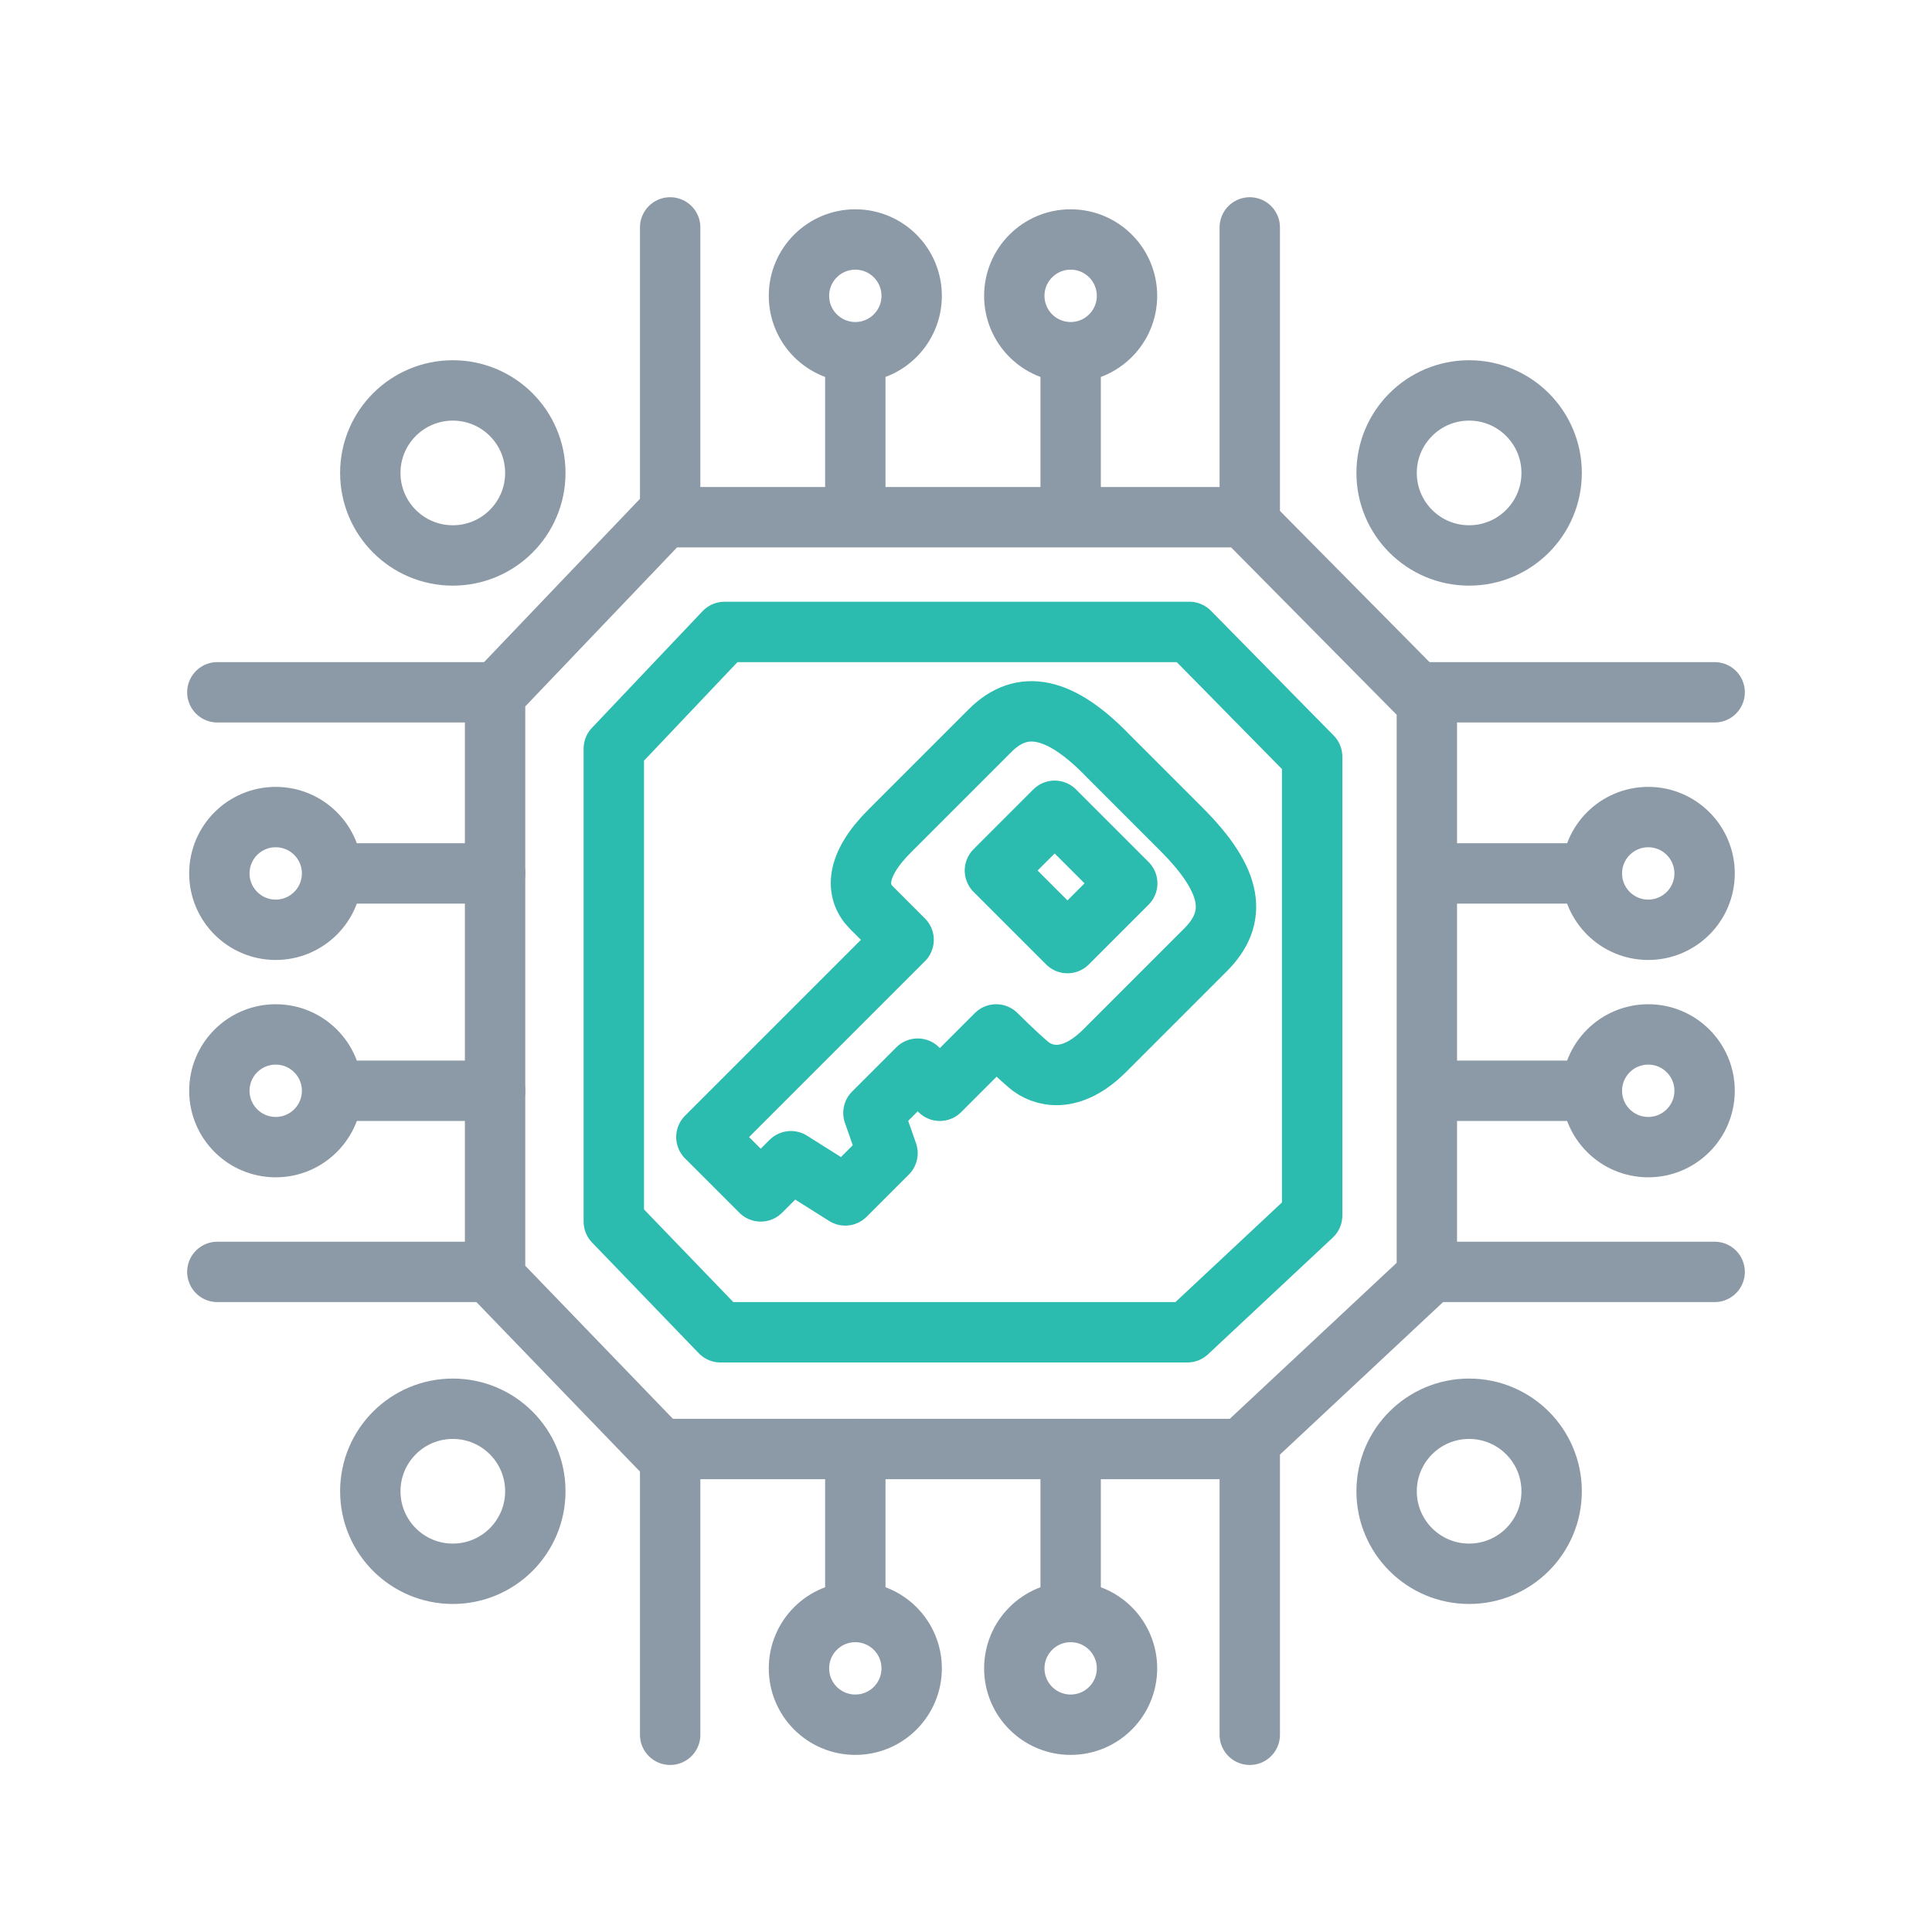 <?xml version="1.0" encoding="utf-8"?>
<!-- Generator: Adobe Illustrator 28.1.0, SVG Export Plug-In . SVG Version: 6.00 Build 0)  -->
<svg version="1.1" id="Layer_1" xmlns="http://www.w3.org/2000/svg" xmlns:xlink="http://www.w3.org/1999/xlink" x="0px" y="0px"
	 viewBox="0 0 96 96" style="enable-background:new 0 0 96 96;" xml:space="preserve">
<style type="text/css">
	.st0{fill:none;stroke:#8C99A6;stroke-width:3;stroke-linecap:round;stroke-linejoin:round;stroke-miterlimit:10;}
	.st1{fill:none;stroke:#2CBBAF;stroke-width:3;stroke-linecap:round;stroke-linejoin:round;stroke-miterlimit:10;}
</style>
<g>
	<g>
		<line class="st0" x1="53.2" y1="25.6" x2="53.2" y2="17.9"/>
		<circle class="st0" cx="53.2" cy="14.7" r="2.8"/>
	</g>
	<g>
		<line class="st0" x1="42.5" y1="25.6" x2="42.5" y2="17.9"/>
		<circle class="st0" cx="42.5" cy="14.7" r="2.8"/>
	</g>
	<g>
		<g>
			<line class="st0" x1="42.5" y1="72" x2="42.5" y2="79.7"/>
			<circle class="st0" cx="42.5" cy="82.9" r="2.8"/>
		</g>
		<g>
			<line class="st0" x1="53.2" y1="72" x2="53.2" y2="79.7"/>
			<circle class="st0" cx="53.2" cy="82.9" r="2.8"/>
		</g>
	</g>
	<g>
		<g>
			<line class="st0" x1="71" y1="54.2" x2="78.7" y2="54.2"/>
			<circle class="st0" cx="81.9" cy="54.2" r="2.8"/>
		</g>
		<g>
			<line class="st0" x1="71" y1="43.4" x2="78.7" y2="43.4"/>
			<circle class="st0" cx="81.9" cy="43.4" r="2.8"/>
		</g>
	</g>
	<g>
		<g>
			<line class="st0" x1="24.6" y1="43.4" x2="16.9" y2="43.4"/>
			<circle class="st0" cx="13.7" cy="43.4" r="2.8"/>
		</g>
		<g>
			<line class="st0" x1="24.6" y1="54.2" x2="16.9" y2="54.2"/>
			<circle class="st0" cx="13.7" cy="54.2" r="2.8"/>
		</g>
	</g>
	<g>
		<path class="st0" d="M61.7,72C61.7,72,61.7,72,61.7,72l-28.9,0c0,0,0,0,0,0l-8.2-8.5c0,0,0,0,0,0v-29c0,0,0,0,0,0l8.4-8.8
			c0,0,0,0,0,0h28.8c0,0,0,0,0,0l9.1,9.2c0,0,0,0,0,0v28.5c0,0,0,0,0,0L61.7,72z"/>
	</g>
	<g>
		<path class="st1" d="M35.8,66.2C35.8,66.2,35.8,66.2,35.8,66.2l-5.3-5.5c0,0,0,0,0,0V37.2c0,0,0,0,0,0l5.5-5.8c0,0,0,0,0,0h23.1
			c0,0,0,0,0,0l6.1,6.2c0,0,0,0,0,0v22.8c0,0,0,0,0,0l-6.2,5.8c0,0,0,0,0,0H35.8z"/>
	</g>
	<g>
		<path class="st1" d="M55.1,37.6c0.9,0.9,2.6,2.6,3.6,3.6c2.6,2.6,2.8,4.4,1.2,6c-1.1,1.1-4,4-5,5c-1.7,1.7-3.1,1.3-3.8,0.7
			s-1.6-1.5-1.6-1.5l-2.8,2.8l-1.1-1.1l-2.2,2.2l0.7,2L42,59.4l-2.7-1.7l-1.5,1.5l-2.7-2.7l9.8-9.8c0,0-0.8-0.8-1.6-1.6
			c-0.8-0.8-0.8-2.1,0.9-3.8c1.2-1.2,3.7-3.7,5-5C50.8,34.7,52.7,35.1,55.1,37.6z"/>
		
			<rect x="50.2" y="41.5" transform="matrix(0.707 0.707 -0.707 0.707 46.255 -24.545)" class="st1" width="5.1" height="4.2"/>
	</g>
	<circle class="st0" cx="22.5" cy="23.5" r="4.1"/>
	<circle class="st0" cx="22.5" cy="74.1" r="4.1"/>
	<g>
		<circle class="st0" cx="73" cy="23.5" r="4.1"/>
		<circle class="st0" cx="73" cy="74.1" r="4.1"/>
	</g>
	<line class="st0" x1="33.3" y1="11.3" x2="33.3" y2="25.6"/>
	<line class="st0" x1="62.1" y1="11.3" x2="62.1" y2="25.6"/>
	<line class="st0" x1="10.8" y1="34.4" x2="24" y2="34.4"/>
	<line class="st0" x1="10.8" y1="63.2" x2="24" y2="63.2"/>
	<line class="st0" x1="71" y1="34.4" x2="85.2" y2="34.4"/>
	<line class="st0" x1="71" y1="63.2" x2="85.2" y2="63.2"/>
	<line class="st0" x1="33.3" y1="72" x2="33.3" y2="86.2"/>
	<line class="st0" x1="62.1" y1="72" x2="62.1" y2="86.2"/>
</g>
</svg>
